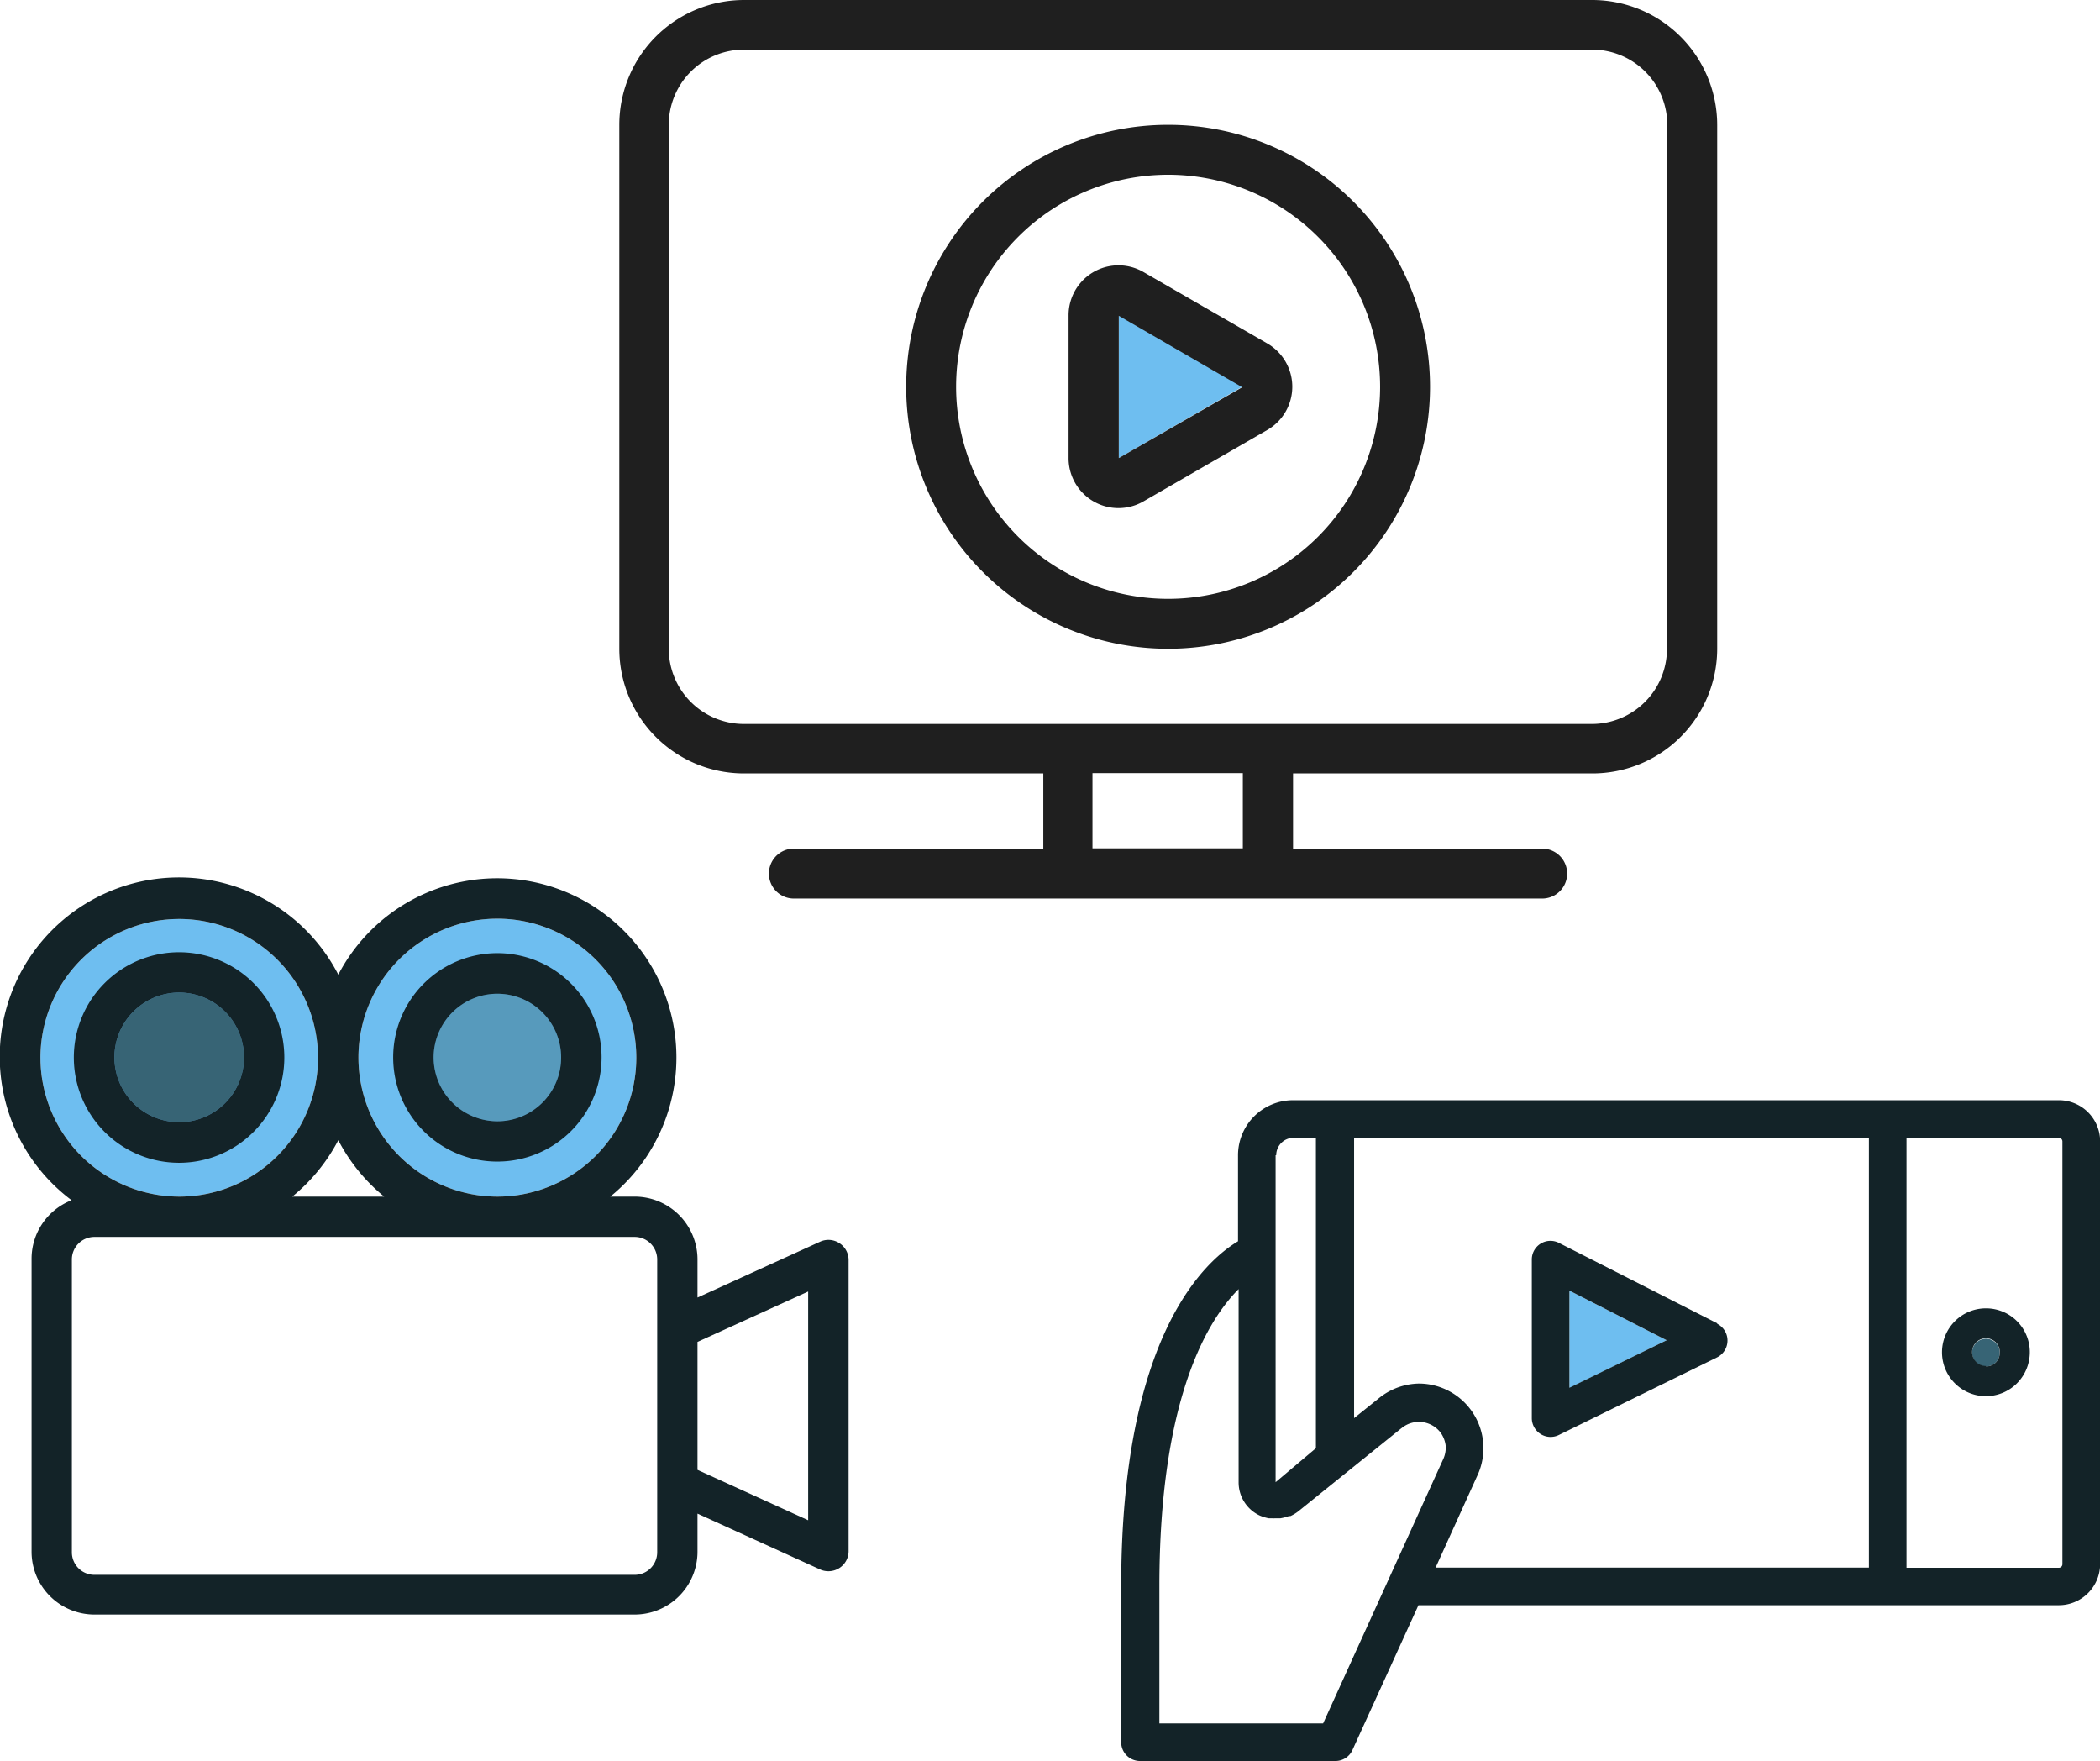 <svg xmlns="http://www.w3.org/2000/svg" width="139.67" height="117.1" viewBox="0 0 139.67 117.1"><polygon points="74.41 30.46 74.41 20.97 82.62 25.72 74.41 30.46" fill="#6ebef0"/><polygon points="104.38 92.3 104.38 85.82 110.85 89.12 104.38 92.3" fill="#6ebef0"/><path d="M2.69,70.32a9.23,9.23,0,1,1,9.23,9.25A9.25,9.25,0,0,1,2.69,70.32Z" fill="#6ebef0"/><path d="M23.84,70.32a9.24,9.24,0,1,1,9.23,9.25A9.25,9.25,0,0,1,23.84,70.32Z" fill="#6ebef0"/><path d="M16.23,70.32A4.31,4.31,0,1,1,11.92,66,4.32,4.32,0,0,1,16.23,70.32Z" fill="#376475"/><path d="M28.84,70.32a4.24,4.24,0,1,1,4.23,4.24A4.25,4.25,0,0,1,28.84,70.32Z" fill="#579abc"/><path d="M132.09,90.86A.92.92,0,1,1,133,90,.9.9,0,0,1,132.09,90.86Z" fill="#376475"/><path d="M136.93,73.16H86a3.66,3.66,0,0,0-3.66,3.66v5.72c-2.19,1.31-7.77,6.28-7.77,22.95v10.36a1.25,1.25,0,0,0,1.25,1.25h13a1.24,1.24,0,0,0,1.13-.73l4.39-9.63h42.6a2.75,2.75,0,0,0,2.74-2.75V75.9A2.74,2.74,0,0,0,136.93,73.16ZM84.88,76.82A1.16,1.16,0,0,1,86,75.66h1.52V96.3l-2.68,2.26V76.82ZM88,114.6H77.11v-9.11c0-12.5,3.22-17.72,5.27-19.77V98.56a2.43,2.43,0,0,0,1.39,2.21,2.86,2.86,0,0,0,.61.19l.19,0a2.06,2.06,0,0,0,.26,0l.23,0h.1a3,3,0,0,0,.57-.15l.1,0a2.52,2.52,0,0,0,.54-.33L93.17,95l.08-.06a1.81,1.81,0,0,1,2.59.36,1.91,1.91,0,0,1,.31.82A1.83,1.83,0,0,1,96,97ZM98.28,98.07A4.3,4.3,0,0,0,94.38,92a4.33,4.33,0,0,0-2.7,1l-1.47,1.18-.15.12V75.66H124.3v28.58H95.48ZM137.17,104a.24.24,0,0,1-.24.25H126.8V75.66h10.13a.24.24,0,0,1,.24.24Z" fill="#132328"/><path d="M132.09,87A2.92,2.92,0,1,0,135,90,2.91,2.91,0,0,0,132.09,87Zm0,3.83A.92.92,0,1,1,133,90,.9.9,0,0,1,132.09,90.86Z" fill="#132328"/><path d="M114.22,88l-10.53-5.35a1.24,1.24,0,0,0-1.81,1.11V94.3a1.25,1.25,0,0,0,.59,1.06,1.24,1.24,0,0,0,1.21.06l10.52-5.16a1.25,1.25,0,0,0,0-2.24Zm-9.84,4.28V85.82l6.47,3.3Z" fill="#132328"/><path d="M105.89,0H49.48a8.3,8.3,0,0,0-8.29,8.3V43.14a8.29,8.29,0,0,0,8.29,8.29H69.39v5H52.8a1.66,1.66,0,0,0,0,3.32h49.77a1.66,1.66,0,1,0,0-3.32H86v-5h19.91a8.3,8.3,0,0,0,8.3-8.29V8.3A8.32,8.32,0,0,0,105.89,0ZM82.66,56.41h-10v-5h10Zm28.21-13.27a5,5,0,0,1-5,5H49.48a5,5,0,0,1-5-5V8.3a5,5,0,0,1,5-5h56.41a5,5,0,0,1,5,5Z" fill="#1f1f1f"/><path d="M84.29,22.84h0L76.07,18.1a3.32,3.32,0,0,0-5,2.87v9.49a3.32,3.32,0,0,0,5,2.87l8.22-4.74a3.32,3.32,0,0,0,0-5.75Zm-9.88,7.62V21l8.21,4.75Z" fill="#1f1f1f"/><path d="M77.69,8.3A17.42,17.42,0,1,0,95.11,25.72,17.42,17.42,0,0,0,77.69,8.3Zm0,31.52a14.1,14.1,0,1,1,14.1-14.1A14.1,14.1,0,0,1,77.69,39.82Z" fill="#1f1f1f"/><path d="M33.07,77.24a6.93,6.93,0,1,0-6.92-6.92A6.92,6.92,0,0,0,33.07,77.24Zm-4.23-6.92a4.24,4.24,0,1,1,4.23,4.24A4.25,4.25,0,0,1,28.84,70.32Z" fill="#132328"/><path d="M55.82,82.66h0a1.33,1.33,0,0,0-1.28-.09l-8.15,3.71V83.75a4.18,4.18,0,0,0-4.18-4.18H40.59A11.92,11.92,0,1,0,22.5,64.81a11.92,11.92,0,1,0-17.74,15,4.18,4.18,0,0,0-2.66,3.9v19.47a4.18,4.18,0,0,0,4.18,4.18H42.21a4.18,4.18,0,0,0,4.18-4.18v-2.53l8.15,3.71a1.35,1.35,0,0,0,1.28-.09,1.33,1.33,0,0,0,.62-1.13V83.79A1.33,1.33,0,0,0,55.82,82.66Zm-2.07,3.22v15.21l-7.36-3.35V89.23ZM2.69,70.32a9.23,9.23,0,1,1,9.23,9.25A9.25,9.25,0,0,1,2.69,70.32Zm21.15,0a9.24,9.24,0,1,1,9.23,9.25A9.25,9.25,0,0,1,23.84,70.32Zm-4.4,9.25a12.06,12.06,0,0,0,3.06-3.75,12,12,0,0,0,3.05,3.75ZM4.78,83.75a1.5,1.5,0,0,1,1.5-1.5H42.21a1.5,1.5,0,0,1,1.5,1.5v19.47a1.5,1.5,0,0,1-1.5,1.5H6.28a1.5,1.5,0,0,1-1.5-1.5Z" fill="#132328"/><path d="M18.91,70.32a7,7,0,1,0-7,7A7,7,0,0,0,18.91,70.32Zm-2.68,0A4.31,4.31,0,1,1,11.92,66,4.32,4.32,0,0,1,16.23,70.32Z" fill="#132328"/></svg>